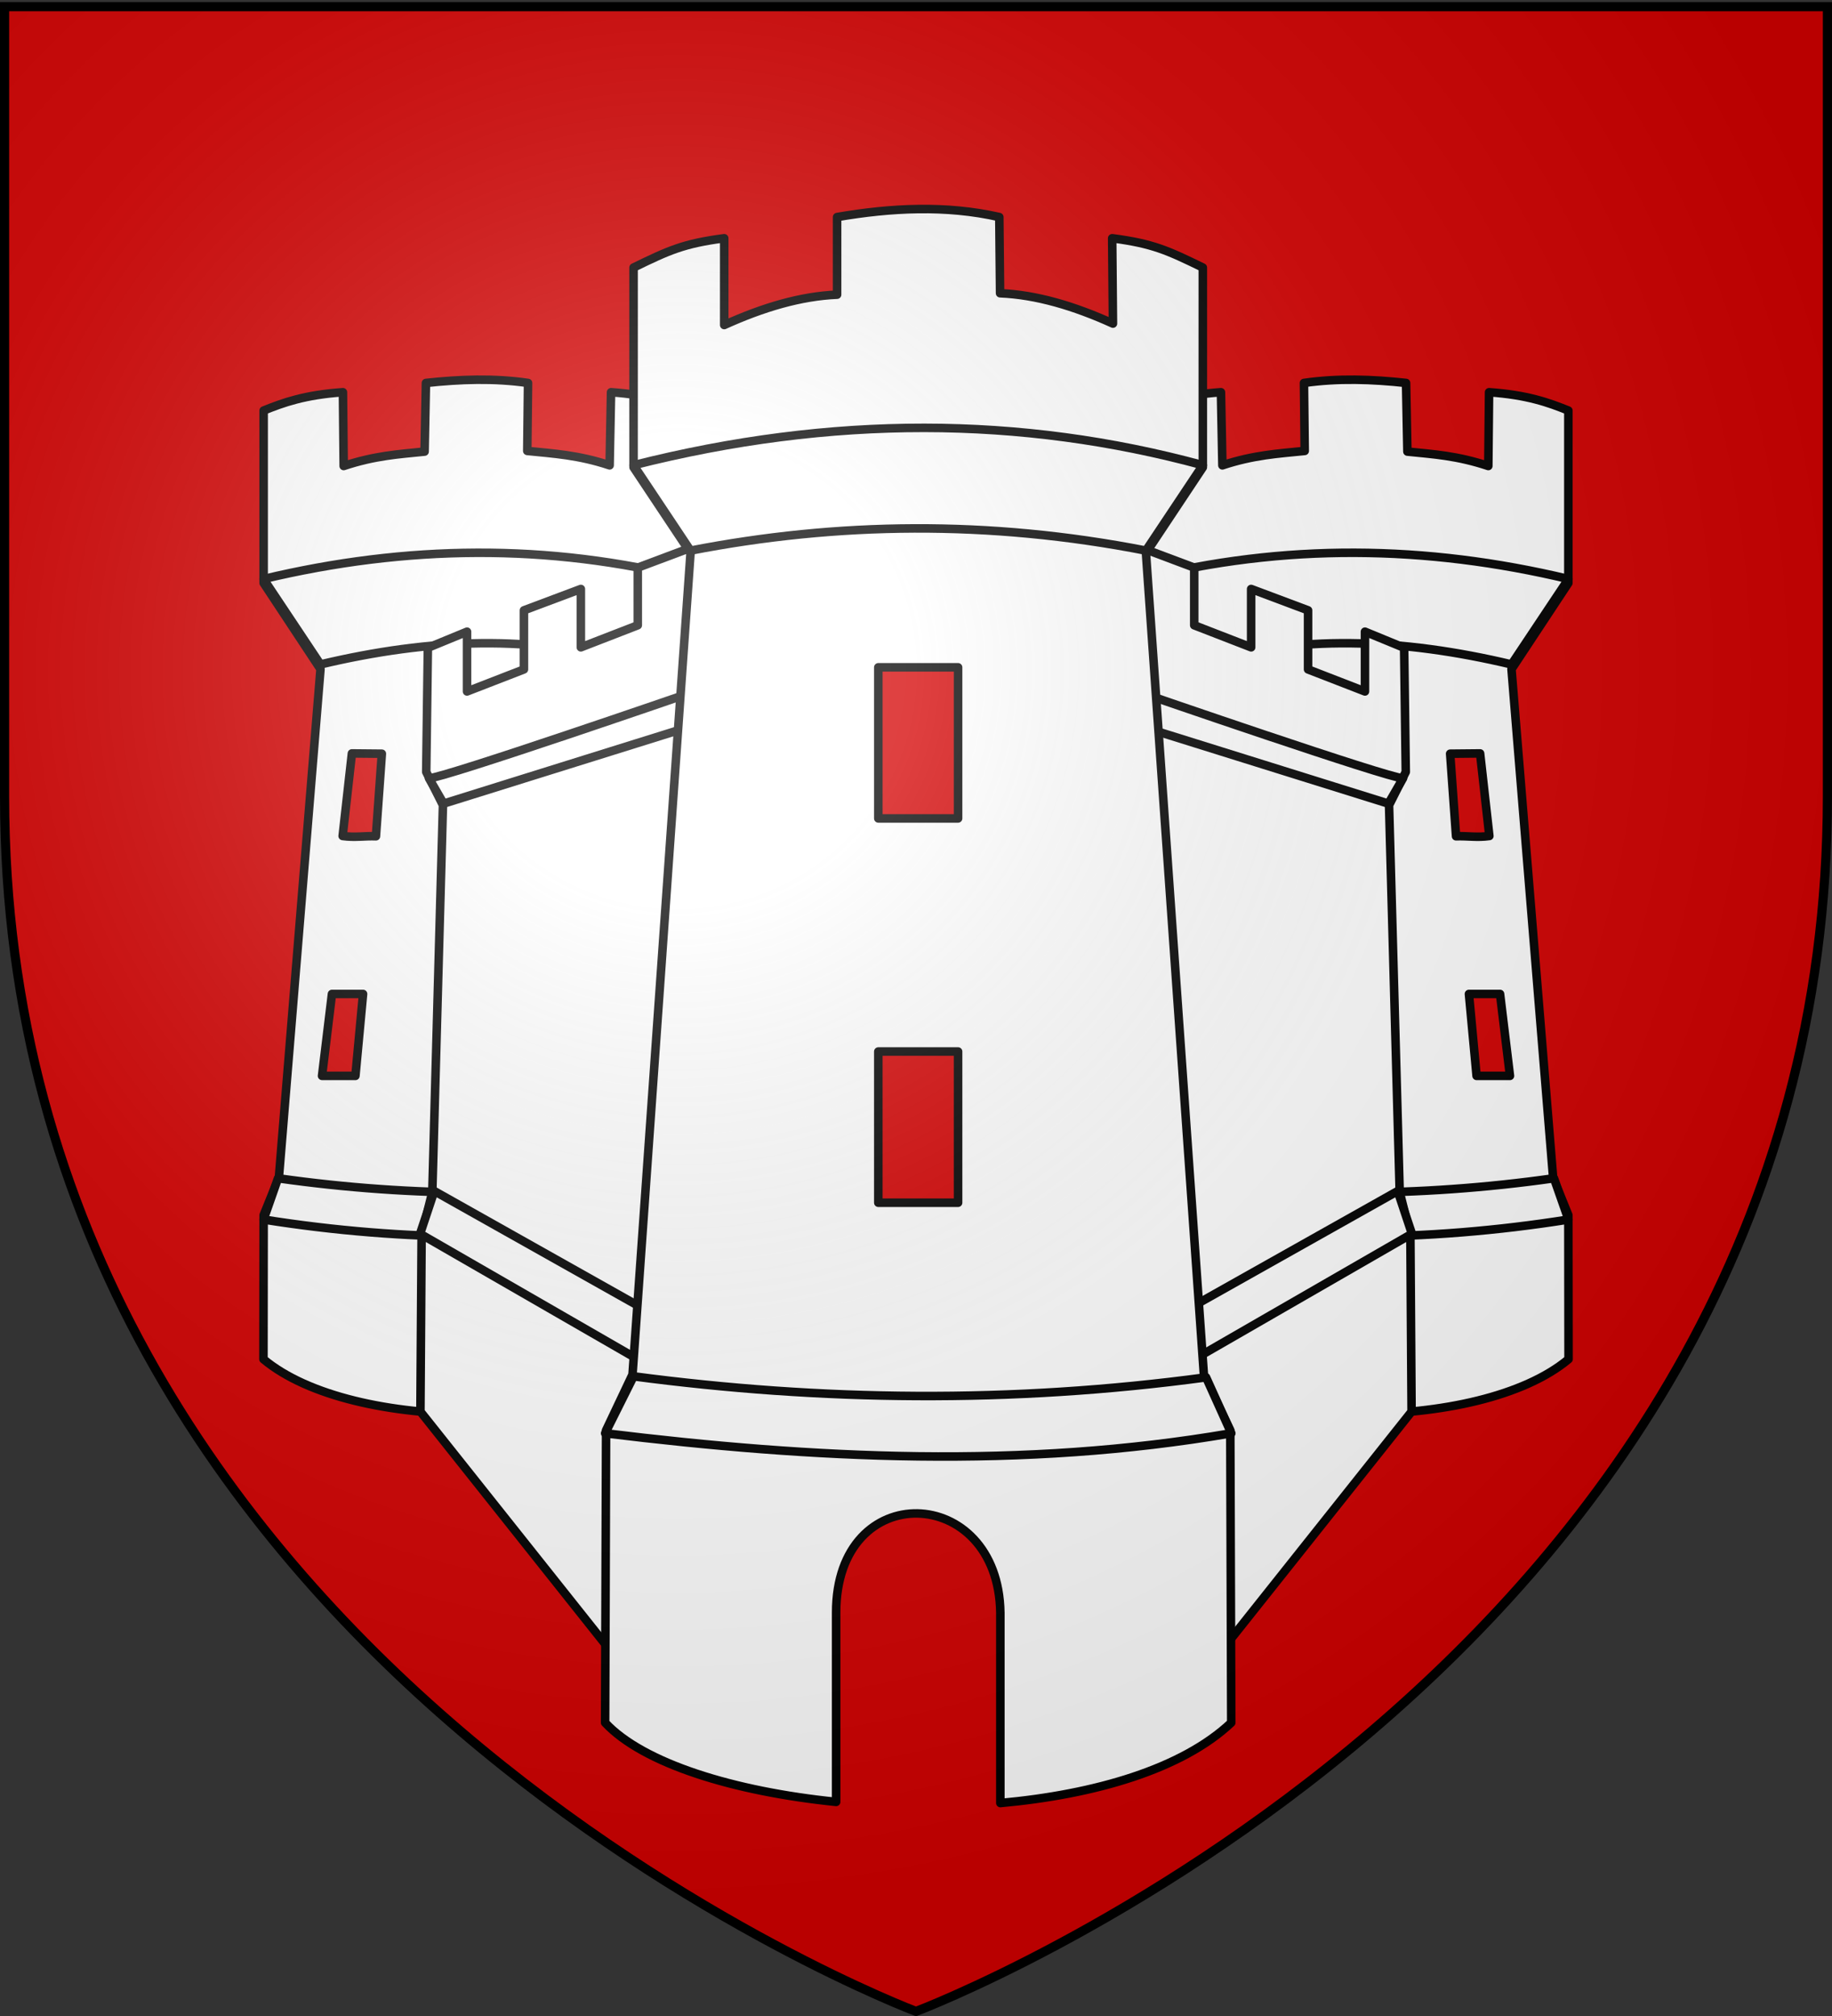 <svg xmlns="http://www.w3.org/2000/svg" xmlns:xlink="http://www.w3.org/1999/xlink" width="600" height="660" version="1.0"><rect width="100%" height="100%" fill="#333333" stroke="none"/><defs><radialGradient xlink:href="#a" id="c" cx="221.445" cy="226.331" r="300" fx="221.445" fy="226.331" gradientTransform="matrix(1.353 0 0 1.349 -77.63 -85.747)" gradientUnits="userSpaceOnUse"/><linearGradient id="a"><stop offset="0" style="stop-color:#fff;stop-opacity:.314"/><stop offset=".19" style="stop-color:#fff;stop-opacity:.251"/><stop offset=".6" style="stop-color:#6b6b6b;stop-opacity:.125"/><stop offset="1" style="stop-color:#000;stop-opacity:.125"/></linearGradient></defs><g style="display:inline"><path d="M300 658.5s298.5-112.32 298.5-397.772V2.176H1.5v258.552C1.5 546.18 300 658.5 300 658.5z" style="fill:#d40000;fill-opacity:1;fill-rule:evenodd;stroke:none;stroke-width:1px;stroke-linecap:butt;stroke-linejoin:miter;stroke-opacity:1"/></g><use xlink:href="#b" width="600" height="660" transform="matrix(-1 0 0 1 600 0)"/><g id="b"><path d="M156.219 124.313c-5.584.05-11.164.458-16.719 1.062l-.438 22.469c-8.525.868-16.287 1.32-26.5 4.719l-.25-24.157c-12.558.886-19.47 3.383-25.968 6v56.469l18.625 28.188-13.625 166.406-5 12.344-.063 47.156c29.17 24.416 109.152 23.406 139.875 0l-.062-47.156-3.594-12.563-15.031-166.188 18.625-28.187v-56.469c-6.499-2.617-13.411-5.114-25.969-6l-.469 23.938c-10.212-3.4-18.443-3.85-26.969-4.719l.25-22.25c-5.55-.808-11.134-1.114-16.718-1.063zM115.25 246.656l9.813.094-1.938 27.031c-3.532-.153-6.955.479-10.906-.094l3.031-27.03zm-6.531 78.75h10.187l-2.5 26.813H105.47l3.25-26.813z" style="opacity:1;fill:#fff;fill-opacity:1;fill-rule:evenodd;stroke:#000;stroke-width:2.796;stroke-linecap:round;stroke-linejoin:round;stroke-miterlimit:4;stroke-dasharray:none;stroke-dashoffset:0;stroke-opacity:1"/><path d="m80 170 20 30c38.403-9.117 75.372-10.706 110 0l20-30c-50-12.629-100-11.943-150 0zM85.086 380.501c47.633 6.765 95.235 6.675 140.977.208L230 395c-50 8.128-100 7.94-150 0l5.086-14.499z" style="fill:#fff;fill-rule:evenodd;stroke:#000;stroke-width:3;stroke-linecap:round;stroke-linejoin:round;stroke-miterlimit:4;stroke-dasharray:none;stroke-opacity:1" transform="matrix(.932 0 0 .932 11.76 31.117)"/><path d="m231.5 158.5-20 7.5v20.25l-20 7.75v-20.5l-20 7.5v20.75l-20 7.75v-21l-13.76 5.66-.578 43.61 5.875 11.668-3.739 135.922-3.76 14.978-.415 62.13L211.5 558.5l20-377.5v-22.5z" style="fill:#fff;fill-rule:evenodd;stroke:#000;stroke-width:3;stroke-linecap:round;stroke-linejoin:round;stroke-miterlimit:4;stroke-dasharray:none;stroke-opacity:1" transform="matrix(.932 0 0 .932 11.76 31.117)"/><path d="M138.124 239.987c5 0 91.876-29.987 91.876-29.987v11.81l-86.73 27.084-5.146-8.907z" style="fill:#fff;fill-rule:evenodd;stroke:#000;stroke-width:3;stroke-linecap:butt;stroke-linejoin:round;stroke-miterlimit:4;stroke-dasharray:none;stroke-opacity:1" transform="matrix(.932 0 0 .932 11.76 31.117)"/><path d="m140 385 76.491 43.008-5.514 15.764L135 400l5-15z" style="fill:#fff;fill-rule:evenodd;stroke:#000;stroke-width:3;stroke-linecap:butt;stroke-linejoin:miter;stroke-miterlimit:4;stroke-dasharray:none;stroke-opacity:1" transform="matrix(.932 0 0 .932 11.76 31.117)"/></g><path d="M300.75 68.438c-8.887.118-17.793 1.112-26.594 2.624V96.47c-11.853.497-24.235 4.158-36.969 9.937V78c-13.315 1.747-18.105 3.959-29.687 9.594V153l18.656 28.031-19 268.969-8.656 18.25-.313 95.719c12.396 13.318 42.06 22.526 75.657 25.937V527.97c-.065-44.341 53.145-42.329 53.781 0v62.312c31.024-2.81 59.564-11.152 75.625-26.312l-.313-95.719-8.656-18.25-18.969-268.969L393.938 153V87.594c-11.582-5.635-16.372-7.847-29.687-9.594l.25 27.938c-12.733-5.78-25.116-9.44-36.969-9.938l-.25-24.938c-8.783-1.985-17.644-2.743-26.531-2.624zm-13.094 150.03h26.125v49.47h-26.125v-49.47zm0 125.782h26.125v49.5h-26.125v-49.5z" style="fill:#fff;fill-rule:evenodd;stroke:#000;stroke-width:2.796;stroke-linecap:round;stroke-linejoin:round;stroke-miterlimit:4;stroke-dasharray:none;stroke-opacity:1"/><path d="M198.191 469.23c68.358 8.37 136.716 11.77 205.074 0l-8.26-18.313c-63.88 8.64-126.255 7.762-187.492-.33l-9.322 18.642zM207.513 152.297l18.643 27.964c47.984-9.326 97.636-10.053 149.145 0l18.643-27.964c-59.52-16.184-121.626-16.416-186.431 0z" style="fill:#fff;fill-rule:evenodd;stroke:#000;stroke-width:2.796;stroke-linecap:round;stroke-linejoin:round;stroke-miterlimit:4;stroke-dasharray:none;stroke-opacity:1"/><path d="M300 658.5s298.5-112.32 298.5-397.772V2.176H1.5v258.552C1.5 546.18 300 658.5 300 658.5z" style="opacity:1;fill:url(#c);fill-opacity:1;fill-rule:evenodd;stroke:none;stroke-width:1px;stroke-linecap:butt;stroke-linejoin:miter;stroke-opacity:1"/><path d="M300 658.5S1.5 546.18 1.5 260.728V2.176h597v258.552C598.5 546.18 300 658.5 300 658.5z" style="opacity:1;fill:none;fill-opacity:1;fill-rule:evenodd;stroke:#000;stroke-width:3;stroke-linecap:butt;stroke-linejoin:miter;stroke-miterlimit:4;stroke-dasharray:none;stroke-opacity:1"/></svg>